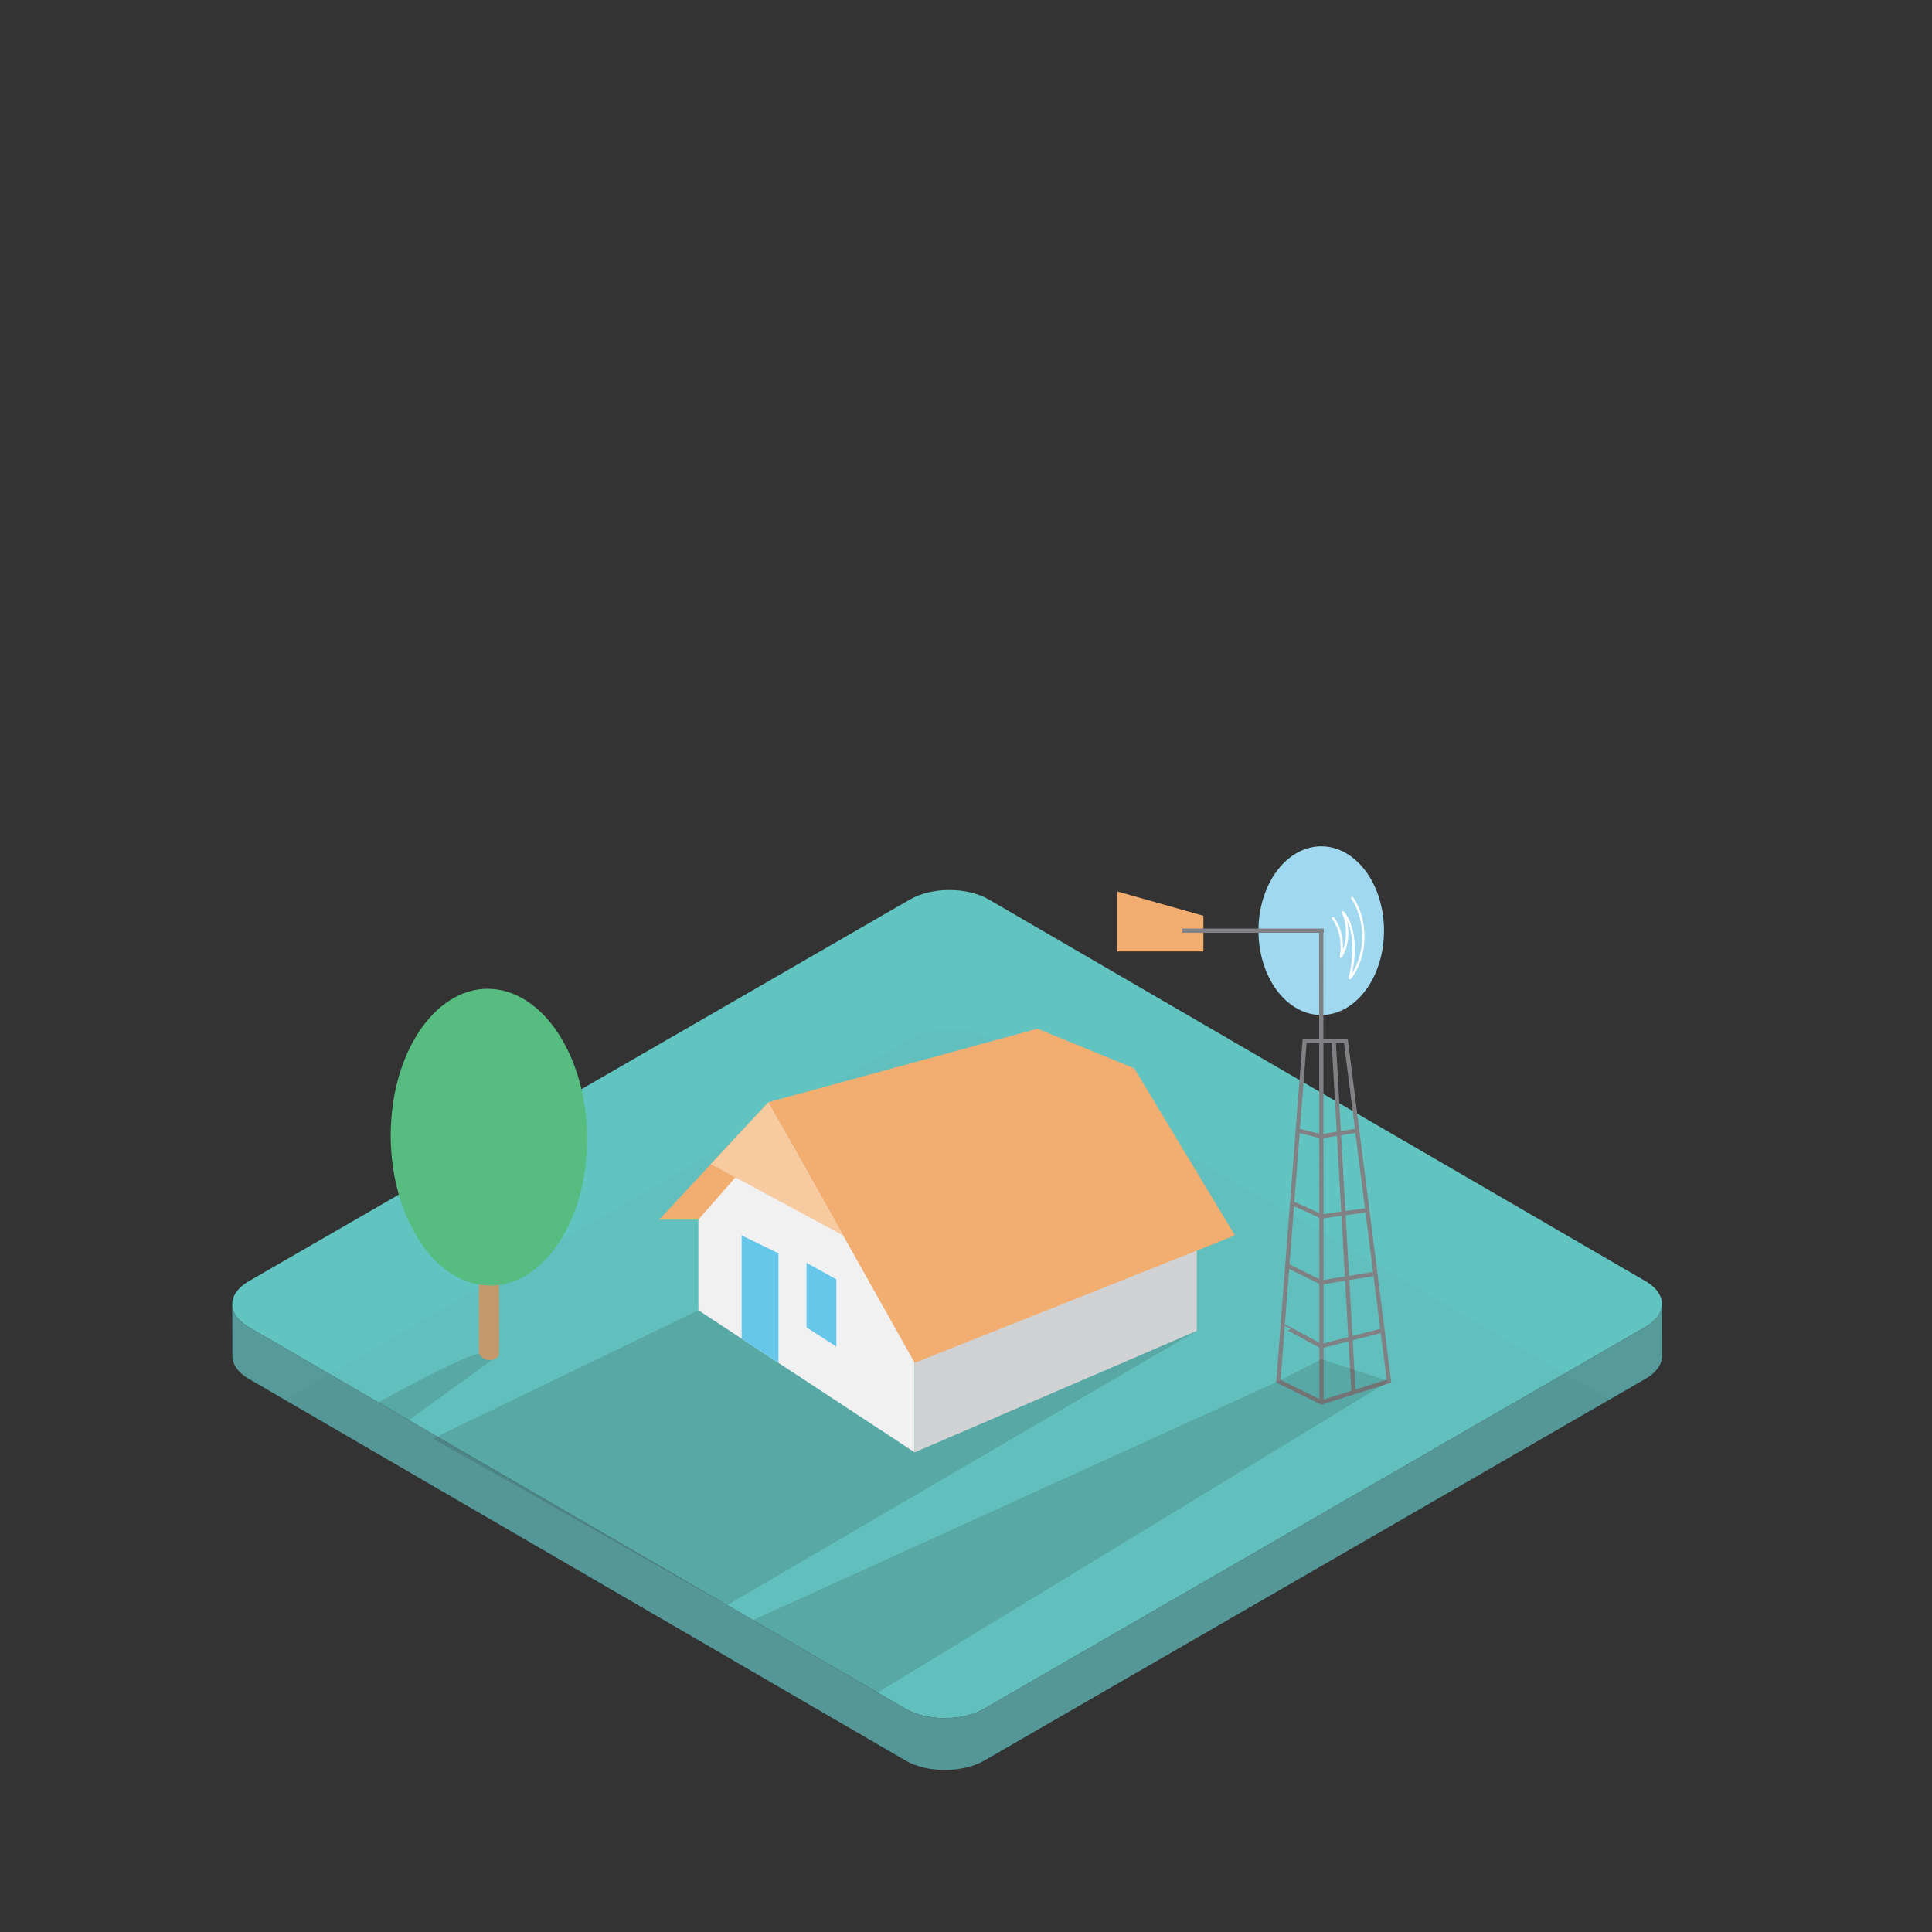 <?xml version="1.0" encoding="utf-8"?>
<!-- Generator: Adobe Illustrator 16.0.0, SVG Export Plug-In . SVG Version: 6.00 Build 0)  -->
<!DOCTYPE svg PUBLIC "-//W3C//DTD SVG 1.1//EN" "http://www.w3.org/Graphics/SVG/1.1/DTD/svg11.dtd">
<svg version="1.1" id="hamlet" xmlns="http://www.w3.org/2000/svg" xmlns:xlink="http://www.w3.org/1999/xlink" x="0px" y="0px"
	 width="176.667px" height="176.667px" viewBox="0 0 176.667 176.667" enable-background="new 0 0 176.667 176.667"
	 xml:space="preserve">
<rect x="0" y="0" width="176.667" height="176.667" fill="#333333" stroke="none"/>
<g>
	<path fill="#62C4C1" d="M150.493,117.165L90.411,82.249c-1.981-1.151-5.202-1.151-7.196,0L22.74,117.163
		c-1.994,1.152-2.005,3.018-0.023,4.17l60.081,34.916c1.982,1.15,5.203,1.15,7.197,0l60.475-34.916
		C152.464,120.181,152.475,118.315,150.493,117.165"/>
	<path fill="#569A9A" d="M150.47,121.333l-60.475,34.914c-1.994,1.152-5.216,1.152-7.197,0l-60.082-34.916
		c-0.984-0.57-1.477-1.318-1.479-2.068l0.013,4.74c0.002,0.75,0.495,1.498,1.479,2.07l60.082,34.916
		c1.982,1.152,5.202,1.152,7.197,0l60.474-34.914c1.004-0.58,1.505-1.34,1.503-2.1l-0.013-4.742
		C151.975,119.993,151.474,120.753,150.47,121.333"/>
	<g opacity="0.16">
		<g>
			<defs>
				<rect id="SVGID_1_" x="19.764" y="94.159" width="133.695" height="77.441"/>
			</defs>
			<clipPath id="SVGID_2_">
				<use xlink:href="#SVGID_1_"  overflow="visible"/>
			</clipPath>
			<g opacity="0.16" clip-path="url(#SVGID_2_)">
				<g>
					<defs>
						<rect id="SVGID_3_" x="19.764" y="94.159" width="133.695" height="77.441"/>
					</defs>
					<clipPath id="SVGID_4_">
						<use xlink:href="#SVGID_3_"  overflow="visible"/>
					</clipPath>
					<path clip-path="url(#SVGID_4_)" fill="#231F20" d="M151.946,130.749L90.504,95.042c-2.026-1.178-5.319-1.178-7.359,0
						l-61.844,35.705c-2.039,1.178-2.05,3.086-0.024,4.264l61.442,35.705c2.026,1.178,5.319,1.178,7.358,0l61.845-35.705
						C153.962,133.833,153.972,131.927,151.946,130.749"/>
				</g>
			</g>
		</g>
	</g>
	<g opacity="0.15">
		<g>
			<defs>
				<rect id="SVGID_5_" x="39.586" y="119.812" width="69.856" height="26.963"/>
			</defs>
			<clipPath id="SVGID_6_">
				<use xlink:href="#SVGID_5_"  overflow="visible"/>
			</clipPath>
			<polygon clip-path="url(#SVGID_6_)" fill="#231F20" points="63.862,119.812 39.586,131.55 66.497,146.774 109.442,121.694 			"/>
		</g>
	</g>
	<g opacity="0.15">
		<g>
			<defs>
				<rect id="SVGID_7_" x="34.602" y="123.796" width="11.016" height="6.066"/>
			</defs>
			<clipPath id="SVGID_8_">
				<use xlink:href="#SVGID_7_"  overflow="visible"/>
			</clipPath>
			<path clip-path="url(#SVGID_8_)" fill="#231F20" d="M43.793,123.794c-1.536,0.17-9.192,4.445-9.192,4.445l2.794,1.623
				l8.222-5.959L43.793,123.794z"/>
		</g>
	</g>
</g>
<polygon fill="#F2AD71" points="63.862,111.524 60.283,111.524 70.266,100.788 78.365,102.776 "/>
<path fill="#F1F1F2" d="M71.644,102.776c-0.068-0.098-7.781,8.748-7.781,8.748v8.287l19.776,12.996v-17.703L71.644,102.776z"/>
<polygon fill="#D0D2D3" points="83.638,132.808 109.441,121.696 109.441,107.005 83.638,115.103 "/>
<polygon fill="#F2AD71" points="70.266,100.79 83.639,124.624 112.927,112.97 103.718,97.69 94.87,94.065 "/>
<polygon fill="#66C7EB" points="67.817,112.97 67.817,122.411 71.183,124.622 71.183,114.601 "/>
<polygon fill="#66C7EB" points="73.75,115.479 73.75,121.382 76.481,123.14 76.481,116.987 "/>
<polygon fill="#F7CA9F" points="65.001,106.452 77.1,112.97 70.266,100.79 "/>
<path fill="#9FD8EF" d="M126.558,85.103c0,4.259-2.569,7.712-5.74,7.712c-3.172,0-5.741-3.453-5.741-7.712
	c0-4.259,2.569-7.712,5.741-7.712C123.988,77.391,126.558,80.844,126.558,85.103"/>
<polygon fill="#F2AD71" points="110.042,86.998 102.159,86.998 102.159,81.514 110.042,83.742 "/>
<line fill="none" stroke="#808184" stroke-width="0.387" stroke-miterlimit="10" x1="121.048" y1="85.103" x2="108.131" y2="85.103"/>
<polygon fill="none" stroke="#808184" stroke-width="0.387" stroke-miterlimit="10" points="119.3,95.171 123.069,95.171 
	127.013,126.304 120.842,128.239 116.901,126.304 "/>
<line fill="none" stroke="#808184" stroke-width="0.387" stroke-miterlimit="10" x1="120.817" y1="85.103" x2="120.843" y2="128.239"/>
<line fill="none" stroke="#808184" stroke-width="0.387" stroke-miterlimit="10" x1="121.956" y1="95.171" x2="123.77" y2="127.321"/>
<polyline fill="none" stroke="#808184" stroke-width="0.387" stroke-miterlimit="10" points="118.667,103.378 120.817,103.907 
	124.109,103.378 "/>
<path fill="none" stroke="#808184" stroke-width="0.387" stroke-miterlimit="10" d="M118.152,110.062
	c0.498,0.098,2.665,1.184,2.665,1.184l4.213-0.592"/>
<polyline fill="none" stroke="#808184" stroke-width="0.387" stroke-miterlimit="10" points="117.716,115.735 120.817,117.271 
	125.573,116.503 "/>
<path fill="none" stroke="#808184" stroke-width="0.387" stroke-miterlimit="10" d="M117.294,121.208
	c0.002-0.021,3.523,1.891,3.523,1.891l5.605-1.439"/>
<path fill="#C3996B" d="M45.618,123.903c-0.126,0.514-1.322,0.756-1.824-0.109c-0.04-0.668,0-7.348,0-7.348l1.824,0.109
	C45.618,116.556,45.671,123.224,45.618,123.903"/>
<path fill="#56BC80" d="M53.655,105.333c-0.425,7.436-4.771,12.893-9.719,12.158c-4.94-0.73-8.601-7.383-8.175-14.826
	c0.427-7.465,4.78-12.92,9.72-12.182C50.428,91.224,54.082,97.868,53.655,105.333"/>
<g opacity="0.15">
	<g>
		<defs>
			<rect id="SVGID_9_" x="68.855" y="124.282" width="58.158" height="30.492"/>
		</defs>
		<clipPath id="SVGID_10_">
			<use xlink:href="#SVGID_9_"  overflow="visible"/>
		</clipPath>
		<polygon clip-path="url(#SVGID_10_)" fill="#231F20" points="120.84,124.284 116.901,126.304 68.855,148.144 80.262,154.774 
			127.013,126.304 		"/>
	</g>
</g>
<path fill="none" stroke="#FFFFFF" stroke-width="0.22" stroke-linecap="round" stroke-linejoin="round" stroke-miterlimit="10" d="
	M121.905,83.977c0.658,0.839,0.949,2.261,0.718,3.502c0.682-1.071,0.757-2.879,0.169-4.066c0.584,0.656,0.906,1.736,0.975,2.818
	c0.069,1.083-0.09,2.171-0.324,3.202c0.727-0.866,1.184-2.209,1.223-3.59s-0.342-2.777-1.018-3.729"/>
</svg>
